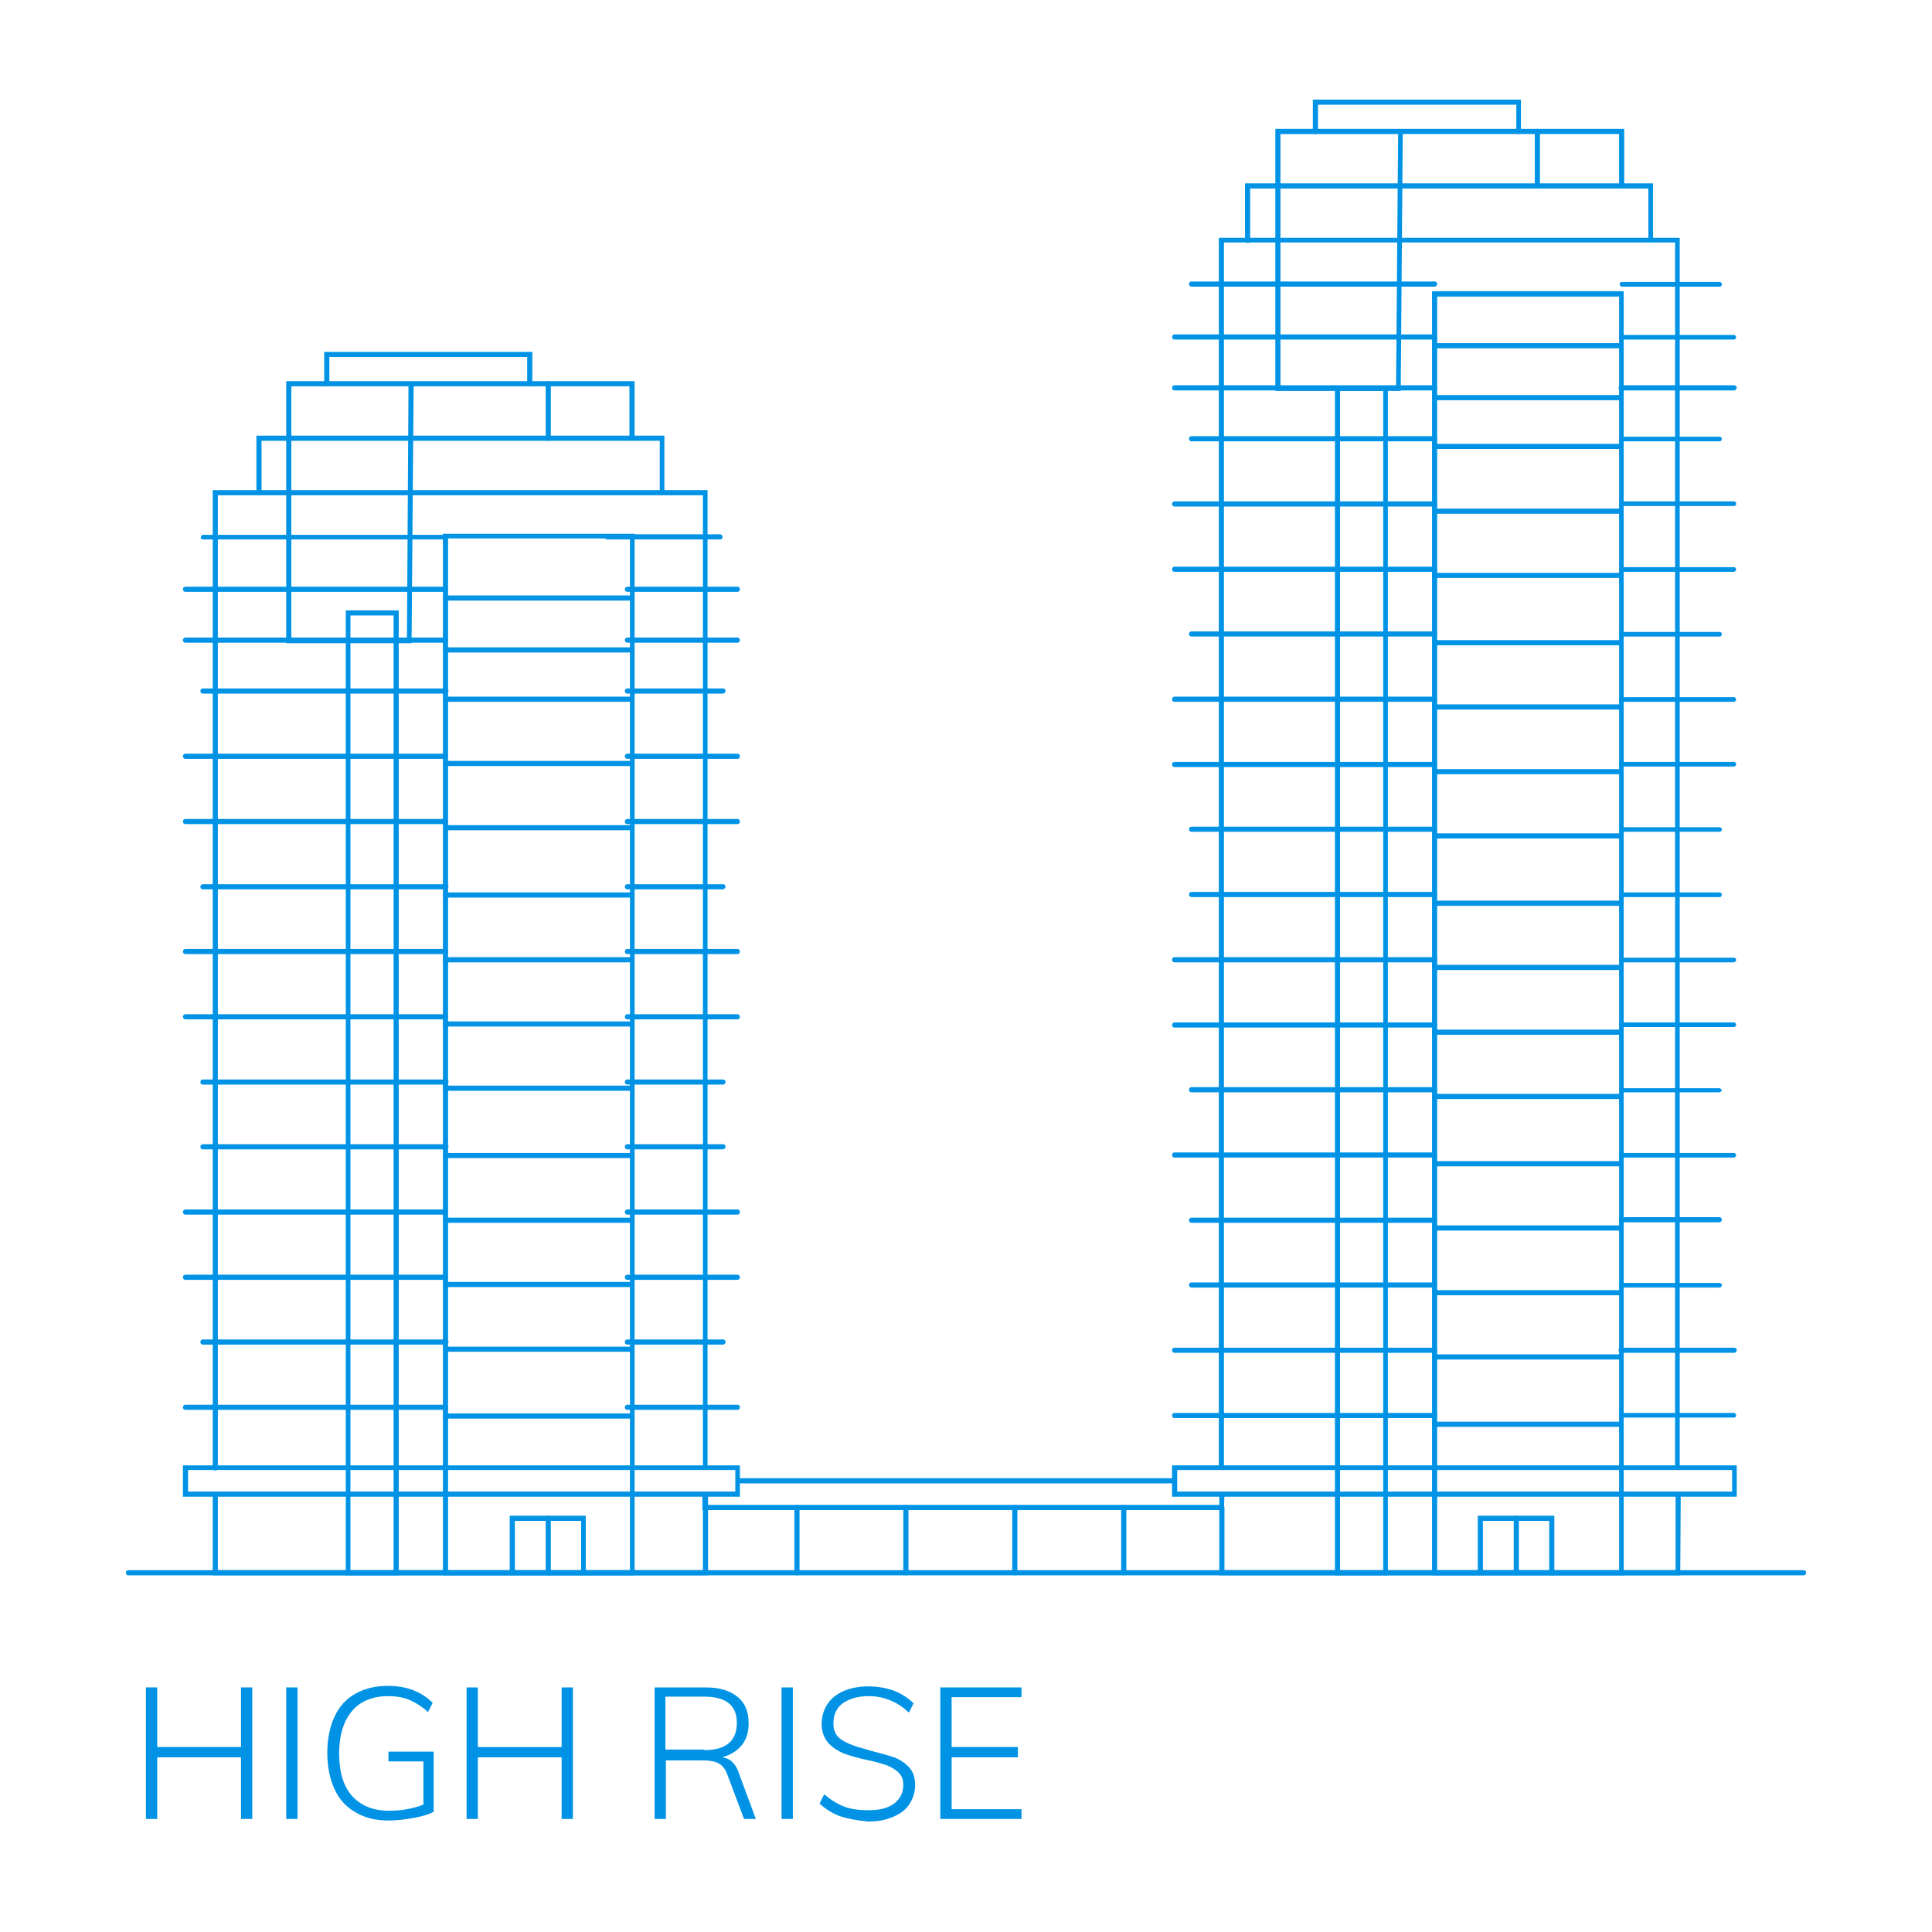 <?xml version="1.0" encoding="utf-8"?>
<!-- Generator: Adobe Illustrator 26.0.1, SVG Export Plug-In . SVG Version: 6.00 Build 0)  -->
<svg version="1.1" id="Layer_1" xmlns="http://www.w3.org/2000/svg" xmlns:xlink="http://www.w3.org/1999/xlink" x="0px" y="0px"
	 viewBox="0 0 376 376" style="enable-background:new 0 0 376 376;" xml:space="preserve">
<style type="text/css">
	.st0{fill:none;}
	.st1{fill:#0093E5;}
	.st2{enable-background:new    ;}
</style>
<g id="Group_954" transform="translate(-772 -2365)">
	<g id="Group_156" transform="translate(0 126)">
		<rect id="Rectangle_100" x="772" y="2239" class="st0" width="376" height="376"/>
		<g id="Layer_2_00000049910065123548416320000004917998227418413472_" transform="translate(796.5 2258.384)">
			<g id="Layer_2-2">
				<path id="Path_527" class="st1" d="M326.5,287.2H0.5c-0.3,0-0.5-0.2-0.5-0.5c0-0.3,0.2-0.5,0.5-0.5h326c0.3,0,0.5,0.2,0.5,0.5
					l0,0C327,287,326.8,287.2,326.5,287.2L326.5,287.2z"/>
				<path id="Path_528" class="st1" d="M296.8,27.8c-0.3,0-0.5-0.2-0.5-0.5v0V17.3h-77.5v10.1c0,0.3-0.2,0.5-0.5,0.5
					c-0.3,0-0.5-0.2-0.5-0.5V16.3h79.4v11.1C297.3,27.6,297.1,27.8,296.8,27.8C296.8,27.8,296.8,27.8,296.8,27.8L296.8,27.8z"/>
				<path id="Path_529" class="st1" d="M248.1,56.7h-24.4v-51h67.9v11.1c0,0.3-0.2,0.5-0.5,0.5c-0.3,0-0.5-0.2-0.5-0.5V6.7h-42.1
					L248.1,56.7z M224.7,55.7h22.5l0.4-49h-22.9V55.7z"/>
				<path id="Path_530" class="st1" d="M271.1,6.7c-0.3,0-0.5-0.2-0.5-0.5V1h-38.6v5.2c0,0.3-0.2,0.5-0.5,0.5l0,0
					c-0.3,0-0.5-0.2-0.5-0.5V0h40.5v6.2C271.6,6.5,271.4,6.7,271.1,6.7z"/>
				<path id="Path_531" class="st1" d="M274.7,17.3c-0.3,0-0.5-0.2-0.5-0.5v0V6.2c0-0.3,0.2-0.5,0.5-0.5c0.3,0,0.5,0.2,0.5,0.5v10.6
					C275.1,17,274.9,17.3,274.7,17.3C274.7,17.3,274.7,17.3,274.7,17.3z"/>
				<path id="Path_532" class="st1" d="M254.7,36.4h-47.3c-0.3,0-0.5-0.2-0.5-0.5c0-0.3,0.2-0.5,0.5-0.5l0,0h47.3
					c0.3,0,0.5,0.2,0.5,0.5C255.2,36.2,255,36.4,254.7,36.4z"/>
				<path id="Path_533" class="st1" d="M254.7,46.7h-50.6c-0.3,0-0.5-0.2-0.5-0.5c0-0.3,0.2-0.5,0.5-0.5h50.6c0.3,0,0.5,0.2,0.5,0.5
					C255.2,46.5,255,46.7,254.7,46.7z"/>
				<path id="Path_534" class="st1" d="M254.7,56.6h-50.6c-0.3,0-0.5-0.2-0.5-0.5c0-0.3,0.2-0.5,0.5-0.5h50.6c0.3,0,0.5,0.2,0.5,0.5
					C255.2,56.4,255,56.6,254.7,56.6z"/>
				<path id="Path_535" class="st1" d="M254.7,66.5h-47.3c-0.3,0-0.5-0.2-0.5-0.5c0-0.3,0.2-0.5,0.5-0.5l0,0h47.3
					c0.3,0,0.5,0.2,0.5,0.5C255.2,66.3,255,66.5,254.7,66.5z"/>
				<path id="Path_536" class="st1" d="M254.7,79.2h-50.6c-0.3,0-0.5-0.2-0.5-0.5c0-0.3,0.2-0.5,0.5-0.5l0,0h50.6
					c0.3,0,0.5,0.2,0.5,0.5C255.2,79,255,79.2,254.7,79.2z"/>
				<path id="Path_537" class="st1" d="M254.7,91.9h-50.6c-0.3,0-0.5-0.2-0.5-0.5c0-0.3,0.2-0.5,0.5-0.5l0,0h50.6
					c0.3,0,0.5,0.2,0.5,0.5C255.2,91.6,255,91.9,254.7,91.9z"/>
				<path id="Path_538" class="st1" d="M254.7,104.5h-47.3c-0.3,0-0.5-0.2-0.5-0.5c0-0.3,0.2-0.5,0.5-0.5l0,0h47.3
					c0.3,0,0.5,0.2,0.5,0.5C255.2,104.3,255,104.5,254.7,104.5z"/>
				<path id="Path_539" class="st1" d="M254.7,142.5h-47.3c-0.3,0-0.5-0.2-0.5-0.5c0-0.3,0.2-0.5,0.5-0.5h47.3
					c0.3,0,0.5,0.2,0.5,0.5C255.2,142.3,255,142.5,254.7,142.5z"/>
				<path id="Path_540" class="st1" d="M254.7,155.2h-47.3c-0.3,0-0.5-0.2-0.5-0.5c0-0.3,0.2-0.5,0.5-0.5h47.3
					c0.3,0,0.5,0.2,0.5,0.5C255.2,155,255,155.2,254.7,155.2z"/>
				<path id="Path_541" class="st1" d="M254.7,117.2h-50.6c-0.3,0-0.5-0.2-0.5-0.5c0-0.3,0.2-0.5,0.5-0.5l0,0h50.6
					c0.3,0,0.5,0.2,0.5,0.5C255.2,117,255,117.2,254.7,117.2z"/>
				<path id="Path_542" class="st1" d="M254.7,129.9h-50.6c-0.3,0-0.5-0.2-0.5-0.5c0-0.3,0.2-0.5,0.5-0.5h50.6
					c0.3,0,0.5,0.2,0.5,0.5C255.2,129.7,255,129.9,254.7,129.9z"/>
				<path id="Path_543" class="st1" d="M254.7,167.9h-50.6c-0.3,0-0.5-0.2-0.5-0.5c0-0.3,0.2-0.5,0.5-0.5h50.6
					c0.3,0,0.5,0.2,0.5,0.5C255.2,167.7,255,167.9,254.7,167.9z"/>
				<path id="Path_544" class="st1" d="M254.7,180.6h-50.6c-0.3,0-0.5-0.2-0.5-0.5c0-0.3,0.2-0.5,0.5-0.5h50.6
					c0.3,0,0.5,0.2,0.5,0.5C255.2,180.3,255,180.6,254.7,180.6z"/>
				<path id="Path_545" class="st1" d="M254.7,193.2h-47.3c-0.3,0-0.5-0.2-0.5-0.5c0-0.3,0.2-0.5,0.5-0.5h47.3
					c0.3,0,0.5,0.2,0.5,0.5C255.2,193,255,193.2,254.7,193.2z"/>
				<path id="Path_546" class="st1" d="M254.7,218.6h-47.3c-0.3,0-0.5-0.2-0.5-0.5c0-0.3,0.2-0.5,0.5-0.5h47.3
					c0.3,0,0.5,0.2,0.5,0.5C255.2,218.3,255,218.6,254.7,218.6z"/>
				<path id="Path_547" class="st1" d="M254.7,231.2h-47.3c-0.3,0-0.5-0.2-0.5-0.5c0-0.3,0.2-0.5,0.5-0.5h47.3
					c0.3,0,0.5,0.2,0.5,0.5C255.2,231,255,231.2,254.7,231.2z"/>
				<path id="Path_548" class="st1" d="M254.7,205.9h-50.6c-0.3,0-0.5-0.2-0.5-0.5c0-0.3,0.2-0.5,0.5-0.5h50.6
					c0.3,0,0.5,0.2,0.5,0.5C255.2,205.7,255,205.9,254.7,205.9z"/>
				<path id="Path_549" class="st1" d="M254.7,243.9h-50.6c-0.3,0-0.5-0.2-0.5-0.5c0-0.3,0.2-0.5,0.5-0.5h50.6
					c0.3,0,0.5,0.2,0.5,0.5C255.2,243.7,255,243.9,254.7,243.9z"/>
				<path id="Path_550" class="st1" d="M254.7,256.6h-50.6c-0.3,0-0.5-0.2-0.5-0.5c0-0.3,0.2-0.5,0.5-0.5h50.6
					c0.3,0,0.5,0.2,0.5,0.5C255.2,256.4,255,256.6,254.7,256.6z"/>
				<path id="Path_551" class="st1" d="M310.1,36.4h-19c-0.2,0-0.4-0.3-0.4-0.5c0-0.2,0.2-0.4,0.4-0.4h19c0.2,0,0.5,0.1,0.5,0.4
					s-0.1,0.5-0.4,0.5C310.1,36.4,310.1,36.4,310.1,36.4L310.1,36.4z"/>
				<path id="Path_552" class="st1" d="M313,46.7h-22c-0.2,0-0.4-0.3-0.4-0.5c0-0.2,0.2-0.4,0.4-0.4H313c0.2,0,0.4,0.3,0.4,0.5
					C313.3,46.5,313.2,46.7,313,46.7L313,46.7z"/>
				<path id="Path_553" class="st1" d="M313,56.6h-22c-0.3,0-0.5-0.2-0.5-0.5c0-0.3,0.2-0.5,0.5-0.5H313c0.3,0,0.5,0.2,0.5,0.5
					C313.4,56.4,313.2,56.6,313,56.6L313,56.6z"/>
				<path id="Path_554" class="st1" d="M310.1,66.5h-19c-0.2,0-0.4-0.3-0.4-0.5c0-0.2,0.2-0.4,0.4-0.4h19c0.2,0,0.5,0.1,0.5,0.4
					c0,0.2-0.1,0.5-0.4,0.5C310.1,66.5,310.1,66.5,310.1,66.5L310.1,66.5z"/>
				<path id="Path_555" class="st1" d="M313,79.1h-22c-0.2,0-0.4-0.2-0.4-0.4c0,0,0,0,0,0c0-0.2,0.2-0.4,0.4-0.5c0,0,0,0,0,0H313
					c0.2,0,0.4,0.2,0.4,0.5C313.4,78.9,313.2,79.1,313,79.1L313,79.1z"/>
				<path id="Path_556" class="st1" d="M313,91.9h-22c-0.2,0-0.4-0.3-0.4-0.5c0-0.2,0.2-0.4,0.4-0.4H313c0.2,0,0.4,0.3,0.4,0.5
					C313.3,91.7,313.2,91.8,313,91.9L313,91.9z"/>
				<path id="Path_557" class="st1" d="M310.1,104.5h-19c-0.2,0-0.4-0.3-0.4-0.5c0-0.2,0.2-0.4,0.4-0.4h19c0.2,0,0.5,0.1,0.5,0.4
					c0,0.2-0.1,0.5-0.4,0.5C310.1,104.5,310.1,104.5,310.1,104.5L310.1,104.5z"/>
				<path id="Path_558" class="st1" d="M310.1,142.5h-19c-0.2,0-0.4-0.3-0.4-0.5c0-0.2,0.2-0.4,0.4-0.4h19c0.2,0,0.5,0.1,0.5,0.4
					c0,0.2-0.1,0.5-0.4,0.5C310.1,142.5,310.1,142.5,310.1,142.5L310.1,142.5z"/>
				<path id="Path_559" class="st1" d="M310.1,155.2h-19c-0.2,0-0.4-0.3-0.4-0.5c0-0.2,0.2-0.4,0.4-0.4h19c0.2,0,0.5,0.1,0.5,0.4
					c0,0.2-0.1,0.5-0.4,0.5C310.1,155.2,310.1,155.2,310.1,155.2L310.1,155.2z"/>
				<path id="Path_560" class="st1" d="M313,117.2h-22c-0.2,0-0.4-0.3-0.4-0.5c0-0.2,0.2-0.4,0.4-0.4H313c0.2,0,0.4,0.3,0.4,0.5
					C313.3,117,313.2,117.1,313,117.2L313,117.2z"/>
				<path id="Path_561" class="st1" d="M313,129.8h-22c-0.2,0-0.4-0.3-0.4-0.5c0-0.2,0.2-0.4,0.4-0.4H313c0.2,0,0.4,0.3,0.4,0.5
					C313.3,129.6,313.2,129.8,313,129.8L313,129.8z"/>
				<path id="Path_562" class="st1" d="M313,167.9h-22c-0.2,0-0.4-0.3-0.4-0.5c0-0.2,0.2-0.4,0.4-0.4H313c0.2,0,0.4,0.3,0.4,0.5
					C313.3,167.7,313.2,167.8,313,167.9L313,167.9z"/>
				<path id="Path_563" class="st1" d="M313,180.5h-22c-0.2,0-0.4-0.3-0.4-0.5c0-0.2,0.2-0.4,0.4-0.4H313c0.2,0,0.4,0.3,0.4,0.5
					C313.3,180.3,313.2,180.5,313,180.5L313,180.5z"/>
				<path id="Path_564" class="st1" d="M310.1,193.2h-19c-0.2,0-0.4-0.2-0.4-0.4c0,0,0,0,0,0c0-0.2,0.2-0.4,0.4-0.4c0,0,0,0,0,0h19
					c0.2,0,0.4,0.2,0.5,0.4c0,0,0,0,0,0C310.5,193,310.3,193.2,310.1,193.2z"/>
				<path id="Path_565" class="st1" d="M310.1,218.5h-19c-0.3,0-0.5-0.2-0.5-0.5s0.2-0.5,0.5-0.5h19c0.3,0,0.5,0.2,0.5,0.5
					S310.3,218.5,310.1,218.5L310.1,218.5z"/>
				<path id="Path_566" class="st1" d="M310.1,231.2h-19c-0.2,0-0.4-0.3-0.4-0.5c0-0.2,0.2-0.4,0.4-0.4h19c0.2,0,0.5,0.1,0.5,0.4
					c0,0.2-0.1,0.5-0.4,0.5C310.1,231.2,310.1,231.2,310.1,231.2L310.1,231.2z"/>
				<path id="Path_567" class="st1" d="M313,205.9h-22c-0.2,0-0.4-0.3-0.4-0.5c0-0.2,0.2-0.4,0.4-0.4H313c0.2,0,0.4,0.3,0.4,0.5
					C313.3,205.7,313.2,205.8,313,205.9L313,205.9z"/>
				<path id="Path_568" class="st1" d="M313,243.9h-22c-0.3,0-0.5-0.2-0.5-0.5s0.2-0.5,0.5-0.5H313c0.3,0,0.5,0.2,0.5,0.5
					S313.2,243.9,313,243.9L313,243.9z"/>
				<path id="Path_569" class="st1" d="M313,256.5h-22c-0.2,0-0.4-0.3-0.4-0.5c0-0.2,0.2-0.4,0.4-0.4H313c0.2,0,0.4,0.3,0.4,0.5
					C313.3,256.4,313.2,256.5,313,256.5L313,256.5z"/>
				<path id="Path_570" class="st1" d="M291,258.3h-36.3c-0.3,0-0.5-0.2-0.5-0.5c0-0.3,0.2-0.5,0.5-0.5H291c0.3,0,0.5,0.2,0.5,0.5
					C291.5,258.1,291.3,258.3,291,258.3z"/>
				<path id="Path_571" class="st1" d="M291,245.2h-36.3c-0.3,0-0.5-0.2-0.5-0.5c0-0.3,0.2-0.5,0.5-0.5l0,0H291
					c0.3,0,0.5,0.2,0.5,0.5C291.5,245,291.3,245.2,291,245.2L291,245.2z"/>
				<path id="Path_572" class="st1" d="M291,232.7h-36.3c-0.3,0-0.5-0.2-0.5-0.5c0-0.3,0.2-0.5,0.5-0.5l0,0H291
					c0.3,0,0.5,0.2,0.5,0.5C291.5,232.5,291.3,232.7,291,232.7L291,232.7z"/>
				<path id="Path_573" class="st1" d="M291,220.1h-36.3c-0.3,0-0.5-0.2-0.5-0.5c0-0.3,0.2-0.5,0.5-0.5l0,0H291
					c0.3,0,0.5,0.2,0.5,0.5C291.5,219.9,291.3,220.1,291,220.1L291,220.1z"/>
				<path id="Path_574" class="st1" d="M291,207.6h-36.3c-0.3,0-0.5-0.2-0.5-0.5c0-0.3,0.2-0.5,0.5-0.5l0,0H291
					c0.3,0,0.5,0.2,0.5,0.5C291.5,207.4,291.3,207.6,291,207.6L291,207.6z"/>
				<path id="Path_575" class="st1" d="M291,194.5h-36.3c-0.3,0-0.5-0.2-0.5-0.5l0,0c0-0.3,0.2-0.5,0.5-0.5H291
					c0.3,0,0.5,0.2,0.5,0.5C291.5,194.3,291.3,194.5,291,194.5L291,194.5z"/>
				<path id="Path_576" class="st1" d="M291,182h-36.3c-0.3,0-0.5-0.2-0.5-0.5c0-0.3,0.2-0.5,0.5-0.5l0,0H291c0.3,0,0.5,0.2,0.5,0.5
					C291.5,181.8,291.3,182,291,182L291,182z"/>
				<path id="Path_577" class="st1" d="M291,169.4h-36.3c-0.3,0-0.5-0.2-0.5-0.5c0-0.3,0.2-0.5,0.5-0.5l0,0H291
					c0.3,0,0.5,0.2,0.5,0.5C291.5,169.2,291.3,169.4,291,169.4L291,169.4z"/>
				<path id="Path_578" class="st1" d="M291,156.9h-36.3c-0.3,0-0.5-0.2-0.5-0.5c0-0.3,0.2-0.5,0.5-0.5H291c0.3,0,0.5,0.2,0.5,0.5
					C291.5,156.7,291.3,156.9,291,156.9z"/>
				<path id="Path_579" class="st1" d="M291,143.8h-36.3c-0.3,0-0.5-0.2-0.5-0.5c0-0.3,0.2-0.5,0.5-0.5l0,0H291
					c0.3,0,0.5,0.2,0.5,0.5C291.5,143.6,291.3,143.8,291,143.8L291,143.8z"/>
				<path id="Path_580" class="st1" d="M291,131.3h-36.3c-0.3,0-0.5-0.2-0.5-0.5c0-0.3,0.2-0.5,0.5-0.5l0,0H291
					c0.3,0,0.5,0.2,0.5,0.5C291.5,131,291.3,131.3,291,131.3L291,131.3z"/>
				<path id="Path_581" class="st1" d="M291,118.7h-36.3c-0.3,0-0.5-0.2-0.5-0.5c0-0.3,0.2-0.5,0.5-0.5l0,0H291
					c0.3,0,0.5,0.2,0.5,0.5C291.5,118.5,291.3,118.7,291,118.7L291,118.7z"/>
				<path id="Path_582" class="st1" d="M291,106.2h-36.3c-0.3,0-0.5-0.2-0.5-0.5c0-0.3,0.2-0.5,0.5-0.5l0,0H291
					c0.3,0,0.5,0.2,0.5,0.5C291.5,106,291.3,106.2,291,106.2z"/>
				<path id="Path_583" class="st1" d="M291,93.1h-36.3c-0.3,0-0.5-0.2-0.5-0.5c0-0.3,0.2-0.5,0.5-0.5l0,0H291
					c0.3,0,0.5,0.2,0.5,0.5C291.5,92.9,291.3,93.1,291,93.1L291,93.1z"/>
				<path id="Path_584" class="st1" d="M291,80.6h-36.3c-0.3,0-0.5-0.2-0.5-0.5c0-0.3,0.2-0.5,0.5-0.5l0,0H291
					c0.3,0,0.5,0.2,0.5,0.5C291.5,80.4,291.3,80.6,291,80.6L291,80.6z"/>
				<path id="Path_585" class="st1" d="M291,68h-36.3c-0.3,0-0.5-0.2-0.5-0.5c0-0.3,0.2-0.5,0.5-0.5l0,0H291c0.3,0,0.5,0.2,0.5,0.5
					C291.5,67.8,291.3,68,291,68L291,68z"/>
				<path id="Path_586" class="st1" d="M291,58.5h-36.3c-0.3,0-0.5-0.2-0.5-0.5v0c0-0.3,0.2-0.5,0.5-0.5H291c0.3,0,0.5,0.2,0.5,0.5
					C291.5,58.2,291.3,58.5,291,58.5L291,58.5z"/>
				<path id="Path_587" class="st1" d="M291,48.4h-36.3c-0.3,0-0.5-0.2-0.5-0.5v0c0-0.3,0.2-0.5,0.5-0.5H291c0.3,0,0.5,0.2,0.5,0.5
					C291.5,48.2,291.3,48.4,291,48.4L291,48.4z"/>
				<path id="Path_588" class="st1" d="M291,38.3h-36.3c-0.3,0-0.5-0.2-0.5-0.5c0-0.3,0.2-0.5,0.5-0.5l0,0H291
					c0.3,0,0.5,0.2,0.5,0.5C291.5,38.1,291.3,38.3,291,38.3L291,38.3z"/>
				<path id="Path_589" class="st1" d="M245.6,287.2h-10.3V55.7h10.3L245.6,287.2z M236.3,286.3h8.4V56.7h-8.4V286.3z"/>
				<path id="Path_590" class="st1" d="M291.5,287.2h-37.3V37.3h37.3V287.2z M255.2,286.3h35.4v-248h-35.4V286.3z"/>
				<path id="Path_591" class="st1" d="M104.4,77c-0.3,0-0.5-0.2-0.5-0.5l0,0V66.4H26.4v10.1c0,0.3-0.2,0.5-0.5,0.5
					s-0.5-0.2-0.5-0.5V65.4h79.4v11.1C104.8,76.7,104.6,77,104.4,77z"/>
				<path id="Path_592" class="st1" d="M55.6,105.8H31.2v-51H99v11.1c0,0.3-0.2,0.5-0.5,0.5c-0.3,0-0.5-0.2-0.5-0.5V55.8H56
					L55.6,105.8z M32.2,104.8h22.5l0.3-49H32.2L32.2,104.8z"/>
				<path id="Path_593" class="st1" d="M78.6,55.8c-0.3,0-0.5-0.2-0.5-0.5v-5.2H39.6v5.2c0,0.3-0.2,0.5-0.5,0.5
					c-0.3,0-0.5-0.2-0.5-0.5v-6.2h40.5v6.2C79.1,55.6,78.9,55.8,78.6,55.8z"/>
				<path id="Path_594" class="st1" d="M82.2,66.4c-0.3,0-0.5-0.2-0.5-0.5l0,0V55.3c0-0.3,0.2-0.5,0.5-0.5c0.3,0,0.5,0.2,0.5,0.5
					l0,0v10.6C82.7,66.2,82.5,66.4,82.2,66.4C82.2,66.4,82.2,66.4,82.2,66.4z"/>
				<path id="Path_595" class="st1" d="M62.2,85.6H15c-0.3,0-0.5-0.2-0.4-0.5c0-0.2,0.2-0.4,0.5-0.4h47.2c0.3,0,0.5,0.2,0.5,0.5
					C62.7,85.3,62.5,85.5,62.2,85.6C62.3,85.6,62.2,85.6,62.2,85.6z"/>
				<path id="Path_596" class="st1" d="M62.2,95.8H11.6c-0.3,0-0.5-0.2-0.5-0.5c0-0.3,0.2-0.5,0.5-0.5h50.6c0.3,0,0.5,0.2,0.5,0.5
					C62.7,95.6,62.5,95.8,62.2,95.8z"/>
				<path id="Path_597" class="st1" d="M62.2,105.7H11.6c-0.3,0-0.5-0.2-0.5-0.5c0-0.3,0.2-0.5,0.5-0.5h50.6c0.3,0,0.5,0.2,0.5,0.5
					C62.7,105.5,62.5,105.7,62.2,105.7z"/>
				<path id="Path_598" class="st1" d="M62.2,115.6H15c-0.3,0-0.5-0.2-0.5-0.5c0-0.3,0.2-0.5,0.5-0.5h47.3c0.3,0,0.5,0.2,0.5,0.5
					C62.7,115.4,62.5,115.6,62.2,115.6z"/>
				<path id="Path_599" class="st1" d="M62.2,128.3H11.6c-0.3,0-0.5-0.2-0.5-0.5c0-0.3,0.2-0.5,0.5-0.5h50.6c0.3,0,0.5,0.2,0.5,0.5
					C62.7,128.1,62.5,128.3,62.2,128.3z"/>
				<path id="Path_600" class="st1" d="M62.2,141H11.6c-0.3,0-0.5-0.2-0.5-0.5c0-0.3,0.2-0.5,0.5-0.5h50.6c0.3,0,0.5,0.2,0.5,0.5
					C62.7,140.8,62.5,141,62.2,141z"/>
				<path id="Path_601" class="st1" d="M62.2,153.7H15c-0.3,0-0.5-0.2-0.5-0.5c0-0.3,0.2-0.5,0.5-0.5h47.3c0.3,0,0.5,0.2,0.5,0.5
					C62.7,153.4,62.5,153.7,62.2,153.7z"/>
				<path id="Path_602" class="st1" d="M62.2,191.7H15c-0.3,0-0.5-0.2-0.5-0.5c0-0.3,0.2-0.5,0.5-0.5h47.3c0.3,0,0.5,0.2,0.5,0.5
					C62.7,191.5,62.5,191.7,62.2,191.7z"/>
				<path id="Path_603" class="st1" d="M62.2,204.3H15c-0.3,0-0.5-0.2-0.5-0.5c0-0.3,0.2-0.5,0.5-0.5h47.3c0.3,0,0.5,0.2,0.5,0.5
					C62.7,204.1,62.5,204.3,62.2,204.3z"/>
				<path id="Path_604" class="st1" d="M62.2,166.3H11.6c-0.3,0-0.5-0.2-0.5-0.5c0-0.3,0.2-0.5,0.5-0.5h50.6c0.3,0,0.5,0.2,0.5,0.5
					C62.7,166.1,62.5,166.3,62.2,166.3z"/>
				<path id="Path_605" class="st1" d="M62.2,179H11.6c-0.3,0-0.5-0.2-0.5-0.5c0-0.3,0.2-0.5,0.5-0.5h50.6c0.3,0,0.5,0.2,0.5,0.5
					C62.7,178.8,62.5,179,62.2,179z"/>
				<path id="Path_606" class="st1" d="M62.2,217H11.6c-0.3,0-0.5-0.2-0.5-0.5c0-0.3,0.2-0.5,0.5-0.5h50.6c0.3,0,0.5,0.2,0.5,0.5
					C62.7,216.8,62.5,217,62.2,217z"/>
				<path id="Path_607" class="st1" d="M62.2,229.7H11.6c-0.3,0-0.5-0.2-0.5-0.5c0-0.3,0.2-0.5,0.5-0.5h50.6c0.3,0,0.5,0.2,0.5,0.5
					C62.7,229.5,62.5,229.7,62.2,229.7z"/>
				<path id="Path_608" class="st1" d="M62.2,242.3H15c-0.3,0-0.5-0.2-0.5-0.5c0-0.3,0.2-0.5,0.5-0.5h47.3c0.3,0,0.5,0.2,0.5,0.5
					C62.7,242.1,62.5,242.3,62.2,242.3z"/>
				<path id="Path_609" class="st1" d="M62.2,255H11.6c-0.3,0-0.5-0.2-0.5-0.5c0-0.3,0.2-0.5,0.5-0.5h50.6c0.3,0,0.5,0.2,0.5,0.5
					C62.7,254.8,62.5,255,62.2,255z"/>
				<path id="Path_610" class="st1" d="M115.7,85.6H93.7c-0.3,0-0.5-0.2-0.5-0.5c0-0.3,0.2-0.5,0.5-0.5l0,0h21.9
					c0.3,0,0.5,0.2,0.5,0.5C116.2,85.3,115.9,85.6,115.7,85.6z"/>
				<path id="Path_611" class="st1" d="M119,95.8H97.6c-0.3,0-0.5-0.2-0.5-0.5c0-0.3,0.2-0.5,0.5-0.5l0,0H119c0.3,0,0.5,0.2,0.5,0.5
					C119.5,95.6,119.3,95.8,119,95.8C119,95.8,119,95.8,119,95.8z"/>
				<path id="Path_612" class="st1" d="M119,105.7H97.6c-0.3,0-0.5-0.2-0.5-0.5c0-0.3,0.2-0.5,0.5-0.5l0,0H119
					c0.3,0,0.5,0.2,0.5,0.5C119.5,105.5,119.3,105.7,119,105.7C119,105.7,119,105.7,119,105.7z"/>
				<path id="Path_613" class="st1" d="M116.2,115.6H97.6c-0.3,0-0.5-0.2-0.5-0.5c0-0.3,0.2-0.5,0.5-0.5l0,0h18.6
					c0.3,0,0.5,0.2,0.5,0.5C116.7,115.4,116.4,115.6,116.2,115.6L116.2,115.6z"/>
				<path id="Path_614" class="st1" d="M119,128.3H97.6c-0.3,0-0.5-0.2-0.5-0.5c0-0.3,0.2-0.5,0.5-0.5H119c0.3,0,0.5,0.2,0.5,0.5
					C119.5,128.1,119.3,128.3,119,128.3z"/>
				<path id="Path_615" class="st1" d="M119,141H97.6c-0.3,0-0.5-0.2-0.5-0.5c0-0.3,0.2-0.5,0.5-0.5H119c0.3,0,0.5,0.2,0.5,0.5
					C119.5,140.8,119.3,141,119,141z"/>
				<path id="Path_616" class="st1" d="M116.2,153.7H97.6c-0.3,0-0.5-0.2-0.5-0.5c0-0.3,0.2-0.5,0.5-0.5h18.6c0.3,0,0.5,0.2,0.5,0.5
					l0,0C116.7,153.4,116.4,153.7,116.2,153.7z"/>
				<path id="Path_617" class="st1" d="M116.2,191.7H97.6c-0.3,0-0.5-0.2-0.5-0.5c0-0.3,0.2-0.5,0.5-0.5h18.6c0.3,0,0.5,0.2,0.5,0.5
					C116.7,191.5,116.4,191.7,116.2,191.7L116.2,191.7L116.2,191.7z"/>
				<path id="Path_618" class="st1" d="M116.2,204.3H97.6c-0.3,0-0.5-0.2-0.5-0.5c0-0.3,0.2-0.5,0.5-0.5h18.6c0.3,0,0.5,0.2,0.5,0.5
					C116.7,204.1,116.4,204.3,116.2,204.3L116.2,204.3L116.2,204.3z"/>
				<path id="Path_619" class="st1" d="M119,166.3H97.6c-0.3,0-0.5-0.2-0.5-0.5c0-0.3,0.2-0.5,0.5-0.5H119c0.3,0,0.5,0.2,0.5,0.5
					C119.5,166.1,119.3,166.3,119,166.3z"/>
				<path id="Path_620" class="st1" d="M119,179H97.6c-0.3,0-0.5-0.2-0.5-0.5c0-0.3,0.2-0.5,0.5-0.5H119c0.3,0,0.5,0.2,0.5,0.5
					C119.5,178.8,119.3,179,119,179z"/>
				<path id="Path_621" class="st1" d="M119,217H97.6c-0.3,0-0.5-0.2-0.5-0.5c0-0.3,0.2-0.5,0.5-0.5H119c0.3,0,0.5,0.2,0.5,0.5
					C119.5,216.8,119.3,217,119,217z"/>
				<path id="Path_622" class="st1" d="M119,229.7H97.6c-0.3,0-0.5-0.2-0.5-0.5c0-0.3,0.2-0.5,0.5-0.5H119c0.3,0,0.5,0.2,0.5,0.5
					C119.5,229.5,119.3,229.7,119,229.7z"/>
				<path id="Path_623" class="st1" d="M116.2,242.3H97.6c-0.3,0-0.5-0.2-0.5-0.5c0-0.3,0.2-0.5,0.5-0.5h18.6c0.3,0,0.5,0.2,0.5,0.5
					l0,0C116.7,242.1,116.4,242.3,116.2,242.3z"/>
				<path id="Path_624" class="st1" d="M119,255H97.6c-0.3,0-0.5-0.2-0.5-0.5c0-0.3,0.2-0.5,0.5-0.5H119c0.3,0,0.5,0.2,0.5,0.5
					C119.5,254.8,119.3,255,119,255z"/>
				<path id="Path_625" class="st1" d="M98.6,256.7H62.2c-0.3,0-0.5-0.2-0.5-0.5l0,0c0-0.3,0.2-0.5,0.5-0.5h36.3
					c0.3,0,0.5,0.2,0.5,0.5C99,256.5,98.8,256.7,98.6,256.7L98.6,256.7L98.6,256.7z"/>
				<path id="Path_626" class="st1" d="M98.6,243.7H62.2c-0.3,0-0.5-0.2-0.5-0.5l0,0c0-0.3,0.2-0.5,0.5-0.5h36.3
					c0.3,0,0.5,0.2,0.5,0.5C99,243.4,98.8,243.7,98.6,243.7L98.6,243.7z"/>
				<path id="Path_627" class="st1" d="M98.6,231.1H62.2c-0.3,0-0.5-0.2-0.5-0.5l0,0c0-0.3,0.2-0.5,0.5-0.5h36.3
					c0.3,0,0.5,0.2,0.5,0.5C99,230.9,98.8,231.1,98.6,231.1L98.6,231.1z"/>
				<path id="Path_628" class="st1" d="M98.6,218.6H62.2c-0.3,0-0.5-0.2-0.5-0.5l0,0c0-0.3,0.2-0.5,0.5-0.5h36.3
					c0.3,0,0.5,0.2,0.5,0.5C99,218.3,98.8,218.6,98.6,218.6L98.6,218.6z"/>
				<path id="Path_629" class="st1" d="M98.6,206H62.2c-0.3,0-0.5-0.2-0.5-0.5c0-0.3,0.2-0.5,0.5-0.5l0,0h36.3
					c0.3,0,0.5,0.2,0.5,0.5C99,205.8,98.8,206,98.6,206L98.6,206z"/>
				<path id="Path_630" class="st1" d="M98.6,192.9H62.2c-0.3,0-0.5-0.2-0.5-0.5l0,0c0-0.3,0.2-0.5,0.5-0.5h36.3
					c0.3,0,0.5,0.2,0.5,0.5C99,192.7,98.8,192.9,98.6,192.9L98.6,192.9z"/>
				<path id="Path_631" class="st1" d="M98.6,180.4H62.2c-0.3,0-0.5-0.2-0.5-0.5l0,0c0-0.3,0.2-0.5,0.5-0.5h36.3
					c0.3,0,0.5,0.2,0.5,0.5C99,180.2,98.8,180.4,98.6,180.4L98.6,180.4z"/>
				<path id="Path_632" class="st1" d="M98.6,167.9H62.2c-0.3,0-0.5-0.2-0.5-0.5c0-0.3,0.2-0.5,0.5-0.5l0,0h36.3
					c0.3,0,0.5,0.2,0.5,0.5C99,167.6,98.8,167.9,98.6,167.9L98.6,167.9z"/>
				<path id="Path_633" class="st1" d="M98.6,155.3H62.2c-0.3,0-0.5-0.2-0.5-0.5c0-0.3,0.2-0.5,0.5-0.5l0,0h36.3
					c0.3,0,0.5,0.2,0.5,0.5C99,155.1,98.8,155.3,98.6,155.3L98.6,155.3z"/>
				<path id="Path_634" class="st1" d="M98.6,142.2H62.2c-0.3,0-0.5-0.2-0.5-0.5l0,0c0-0.3,0.2-0.5,0.5-0.5h36.3
					c0.3,0,0.5,0.2,0.5,0.5C99,142,98.8,142.2,98.6,142.2L98.6,142.2z"/>
				<path id="Path_635" class="st1" d="M98.6,129.7H62.2c-0.3,0-0.5-0.2-0.5-0.5l0,0c0-0.3,0.2-0.5,0.5-0.5h36.3
					c0.3,0,0.5,0.2,0.5,0.5C99,129.5,98.8,129.7,98.6,129.7L98.6,129.7z"/>
				<path id="Path_636" class="st1" d="M98.6,117.2H62.2c-0.3,0-0.5-0.2-0.5-0.5c0-0.3,0.2-0.5,0.5-0.5l0,0h36.3
					c0.3,0,0.5,0.2,0.5,0.5C99,116.9,98.8,117.2,98.6,117.2L98.6,117.2z"/>
				<path id="Path_637" class="st1" d="M98.6,107.6H62.2c-0.3,0-0.5-0.2-0.5-0.5l0,0c0-0.3,0.2-0.5,0.5-0.5h36.3
					c0.3,0,0.5,0.2,0.5,0.5C99,107.4,98.8,107.6,98.6,107.6L98.6,107.6z"/>
				<path id="Path_638" class="st1" d="M98.6,97.5H62.2c-0.3,0-0.5-0.2-0.5-0.5c0-0.3,0.2-0.5,0.5-0.5h36.3c0.3,0,0.5,0.2,0.5,0.5
					C99,97.3,98.8,97.5,98.6,97.5L98.6,97.5z"/>
				<path id="Path_639" class="st1" d="M53.1,287.2H42.8V99.4h10.3L53.1,287.2z M43.7,286.3h8.4V100.4h-8.4V286.3z"/>
				<path id="Path_640" class="st1" d="M99,287.2H61.7V84.5H99L99,287.2z M62.7,286.3h35.4V85.4H62.7V286.3z"/>
				<path id="Path_641" class="st1" d="M313.5,271.9H203.6v-6.1h109.9V271.9z M204.6,270.9h108v-4.2h-108L204.6,270.9z"/>
				<path id="Path_642" class="st1" d="M119.5,271.9H11.1v-6.1h108.4V271.9z M12.1,270.9h106.5v-4.2H12.1L12.1,270.9z"/>
				<path id="Path_643" class="st1" d="M213.7,274.5H112.2v-3.1c0-0.3,0.2-0.5,0.5-0.5l0,0c0.3,0,0.5,0.2,0.5,0.5v2.1h99.6v-2.1
					c0-0.3,0.2-0.5,0.5-0.5l0,0c0.3,0,0.5,0.2,0.5,0.5L213.7,274.5z"/>
				<path id="Path_644" class="st1" d="M204.1,269.3h-84.4c-0.3,0-0.5-0.2-0.5-0.5c0-0.3,0.2-0.5,0.5-0.5h84.4
					c0.3,0,0.5,0.2,0.5,0.5C204.6,269.1,204.3,269.3,204.1,269.3z"/>
				<path id="Path_645" class="st1" d="M277.5,287.2c-0.3,0-0.5-0.2-0.5-0.5v-10.1h-12.9v10c0,0.3-0.2,0.5-0.5,0.5
					c-0.3,0-0.5-0.2-0.5-0.5v-11H278v11.1C278,287,277.8,287.2,277.5,287.2C277.5,287.2,277.5,287.2,277.5,287.2z"/>
				<path id="Path_646" class="st1" d="M270.6,287.2c-0.3,0-0.5-0.2-0.5-0.5v-10.6c0-0.3,0.2-0.5,0.5-0.5c0.3,0,0.5,0.2,0.5,0.5l0,0
					v10.6C271.1,287,270.9,287.2,270.6,287.2C270.6,287.2,270.6,287.2,270.6,287.2z"/>
				<path id="Path_647" class="st1" d="M89.1,287.2c-0.3,0-0.5-0.2-0.5-0.5l0,0v-10.1H75.7v10c0,0.3-0.2,0.5-0.5,0.5
					c-0.3,0-0.5-0.2-0.5-0.5v-11h14.8v11.1C89.6,287,89.3,287.2,89.1,287.2L89.1,287.2z"/>
				<path id="Path_648" class="st1" d="M82.2,287.2c-0.3,0-0.5-0.2-0.5-0.5l0,0v-10.6c0-0.3,0.2-0.5,0.5-0.5c0.3,0,0.5,0.2,0.5,0.5
					v10.6C82.7,287,82.5,287.2,82.2,287.2C82.2,287.2,82.2,287.2,82.2,287.2z"/>
				<path id="Path_649" class="st1" d="M130.6,287.2c-0.3,0-0.5-0.2-0.5-0.5l0,0V274c0-0.3,0.2-0.5,0.5-0.5l0,0
					c0.3,0,0.5,0.2,0.5,0.5v12.7C131.1,287,130.9,287.2,130.6,287.2z"/>
				<path id="Path_650" class="st1" d="M151.8,287.2c-0.3,0-0.5-0.2-0.5-0.5l0,0V274c0-0.3,0.2-0.5,0.5-0.5c0.3,0,0.5,0.2,0.5,0.5
					v12.7C152.3,287,152.1,287.2,151.8,287.2C151.8,287.2,151.8,287.2,151.8,287.2z"/>
				<path id="Path_651" class="st1" d="M173,287.2c-0.3,0-0.5-0.2-0.5-0.5l0,0V274c0-0.3,0.2-0.5,0.5-0.5c0.3,0,0.5,0.2,0.5,0.5
					v12.7C173.5,287,173.3,287.2,173,287.2C173,287.2,173,287.2,173,287.2z"/>
				<path id="Path_652" class="st1" d="M194.2,287.2c-0.3,0-0.5-0.2-0.5-0.5l0,0V274c0-0.3,0.2-0.5,0.5-0.5c0.3,0,0.5,0.2,0.5,0.5
					v12.7C194.6,287,194.4,287.2,194.2,287.2C194.2,287.2,194.2,287.2,194.2,287.2z"/>
				<path id="Path_653" class="st1" d="M112.8,266.7c-0.3,0-0.5-0.2-0.5-0.5V77H17.9v189.3c0,0.3-0.2,0.5-0.5,0.5s-0.5-0.2-0.5-0.5
					V76h96.3v190.2C113.3,266.5,113.1,266.7,112.8,266.7z"/>
				<path id="Path_654" class="st1" d="M113.3,287.2H16.9v-15.8c0-0.3,0.2-0.5,0.5-0.5c0.3,0,0.5,0.2,0.5,0.5v14.8h94.4v-14.8
					c0-0.3,0.2-0.5,0.5-0.5c0.3,0,0.5,0.2,0.5,0.5l0,0L113.3,287.2z"/>
				<path id="Path_655" class="st1" d="M302,266.7c-0.3,0-0.5-0.2-0.5-0.5l0,0V27.8h-87.8v238.4c0,0.3-0.2,0.5-0.5,0.5
					c-0.3,0-0.5-0.2-0.5-0.5l0,0V26.9h89.7v239.4C302.5,266.5,302.3,266.7,302,266.7z"/>
				<path id="Path_656" class="st1" d="M302.5,287.2h-89.7V274c0-0.3,0.2-0.5,0.5-0.5l0,0c0.3,0,0.5,0.2,0.5,0.5v12.2h87.8v-14.8
					c0-0.3,0.2-0.5,0.5-0.5l0,0c0.3,0,0.5,0.2,0.5,0.5L302.5,287.2z"/>
			</g>
		</g>
		<g class="st2">
			<path class="st1" d="M821.1,2567.4v25.6h-2.2v-12h-16.3v12h-2.2v-25.6h2.2v11.6h16.3v-11.6H821.1z"/>
			<path class="st1" d="M827.7,2567.4h2.2v25.6h-2.2V2567.4z"/>
			<path class="st1" d="M856.4,2579.9v11.7c-0.9,0.5-2.2,0.9-3.9,1.2c-1.6,0.3-3.3,0.5-4.9,0.5c-2.5,0-4.6-0.5-6.4-1.6
				c-1.8-1-3.2-2.5-4.1-4.5c-0.9-2-1.4-4.3-1.4-7.1c0-2.7,0.5-5.1,1.4-7c0.9-2,2.3-3.5,4.1-4.5c1.8-1,3.9-1.5,6.3-1.5
				c3.6,0,6.5,1.1,8.7,3.3l-0.9,1.8c-1.2-1.1-2.5-1.9-3.7-2.4c-1.2-0.5-2.6-0.7-4.1-0.7c-3,0-5.4,1-7,2.9c-1.6,1.9-2.5,4.7-2.5,8.2
				c0,3.6,0.8,6.4,2.5,8.3c1.7,1.9,4.1,2.9,7.2,2.9c2.4,0,4.7-0.4,6.7-1.2v-8.4h-6.8v-1.9H856.4z"/>
			<path class="st1" d="M883.5,2567.4v25.6h-2.2v-12H865v12h-2.2v-25.6h2.2v11.6h16.3v-11.6H883.5z"/>
			<path class="st1" d="M919.1,2593h-2.3l-3.2-8.5c-0.4-1.2-1-1.9-1.7-2.3c-0.7-0.4-1.8-0.6-3.1-0.6h-7.2v11.4h-2.2v-25.6h9.9
				c2.7,0,4.7,0.6,6.2,1.8c1.5,1.2,2.2,2.9,2.2,5.2c0,1.7-0.4,3-1.3,4.2c-0.9,1.1-2.1,1.9-3.8,2.4c0.7,0.1,1.4,0.4,1.9,0.9
				c0.5,0.5,1,1.2,1.3,2.2L919.1,2593z M909.1,2579.6c4.2,0,6.3-1.8,6.3-5.3c0-3.4-2.1-5.1-6.3-5.1h-7.6v10.3H909.1z"/>
			<path class="st1" d="M924.1,2567.4h2.2v25.6h-2.2V2567.4z"/>
			<path class="st1" d="M935.6,2592.5c-1.5-0.5-2.9-1.4-4.1-2.5l0.9-1.8c1.3,1.1,2.6,1.9,3.9,2.4c1.3,0.5,2.9,0.7,4.7,0.7
				c2.2,0,3.8-0.4,5-1.3c1.2-0.9,1.8-2.1,1.8-3.7c0-0.9-0.3-1.7-0.9-2.3c-0.6-0.6-1.3-1-2.2-1.4c-0.9-0.3-2.1-0.7-3.6-1
				c-2-0.4-3.6-0.9-4.8-1.3c-1.2-0.5-2.3-1.2-3.1-2.1c-0.8-0.9-1.3-2.2-1.3-3.7c0-1.4,0.4-2.7,1.1-3.8c0.7-1.1,1.8-2,3.2-2.6
				c1.4-0.6,3-0.9,4.8-0.9c1.8,0,3.4,0.3,4.9,0.8c1.5,0.6,2.8,1.4,3.9,2.5l-0.9,1.8c-1.2-1.1-2.4-1.9-3.7-2.4
				c-1.2-0.5-2.6-0.8-4.1-0.8c-2.2,0-3.8,0.5-5.1,1.4c-1.2,0.9-1.8,2.2-1.8,3.9c0,1.4,0.5,2.5,1.6,3.2s2.6,1.3,4.6,1.8l1,0.3
				c1.9,0.5,3.4,0.9,4.6,1.3c1.1,0.4,2.1,1.1,2.9,1.9c0.8,0.9,1.2,2,1.2,3.5c0,1.4-0.4,2.6-1.1,3.7c-0.7,1.1-1.8,1.9-3.2,2.5
				c-1.4,0.6-3,0.9-4.8,0.9C938.9,2593.3,937.1,2593,935.6,2592.5z"/>
			<path class="st1" d="M955,2567.4h15.8v1.9h-13.6v9.7h12.9v2h-12.9v10.1h13.6v1.9H955V2567.4z"/>
		</g>
	</g>
</g>
</svg>
